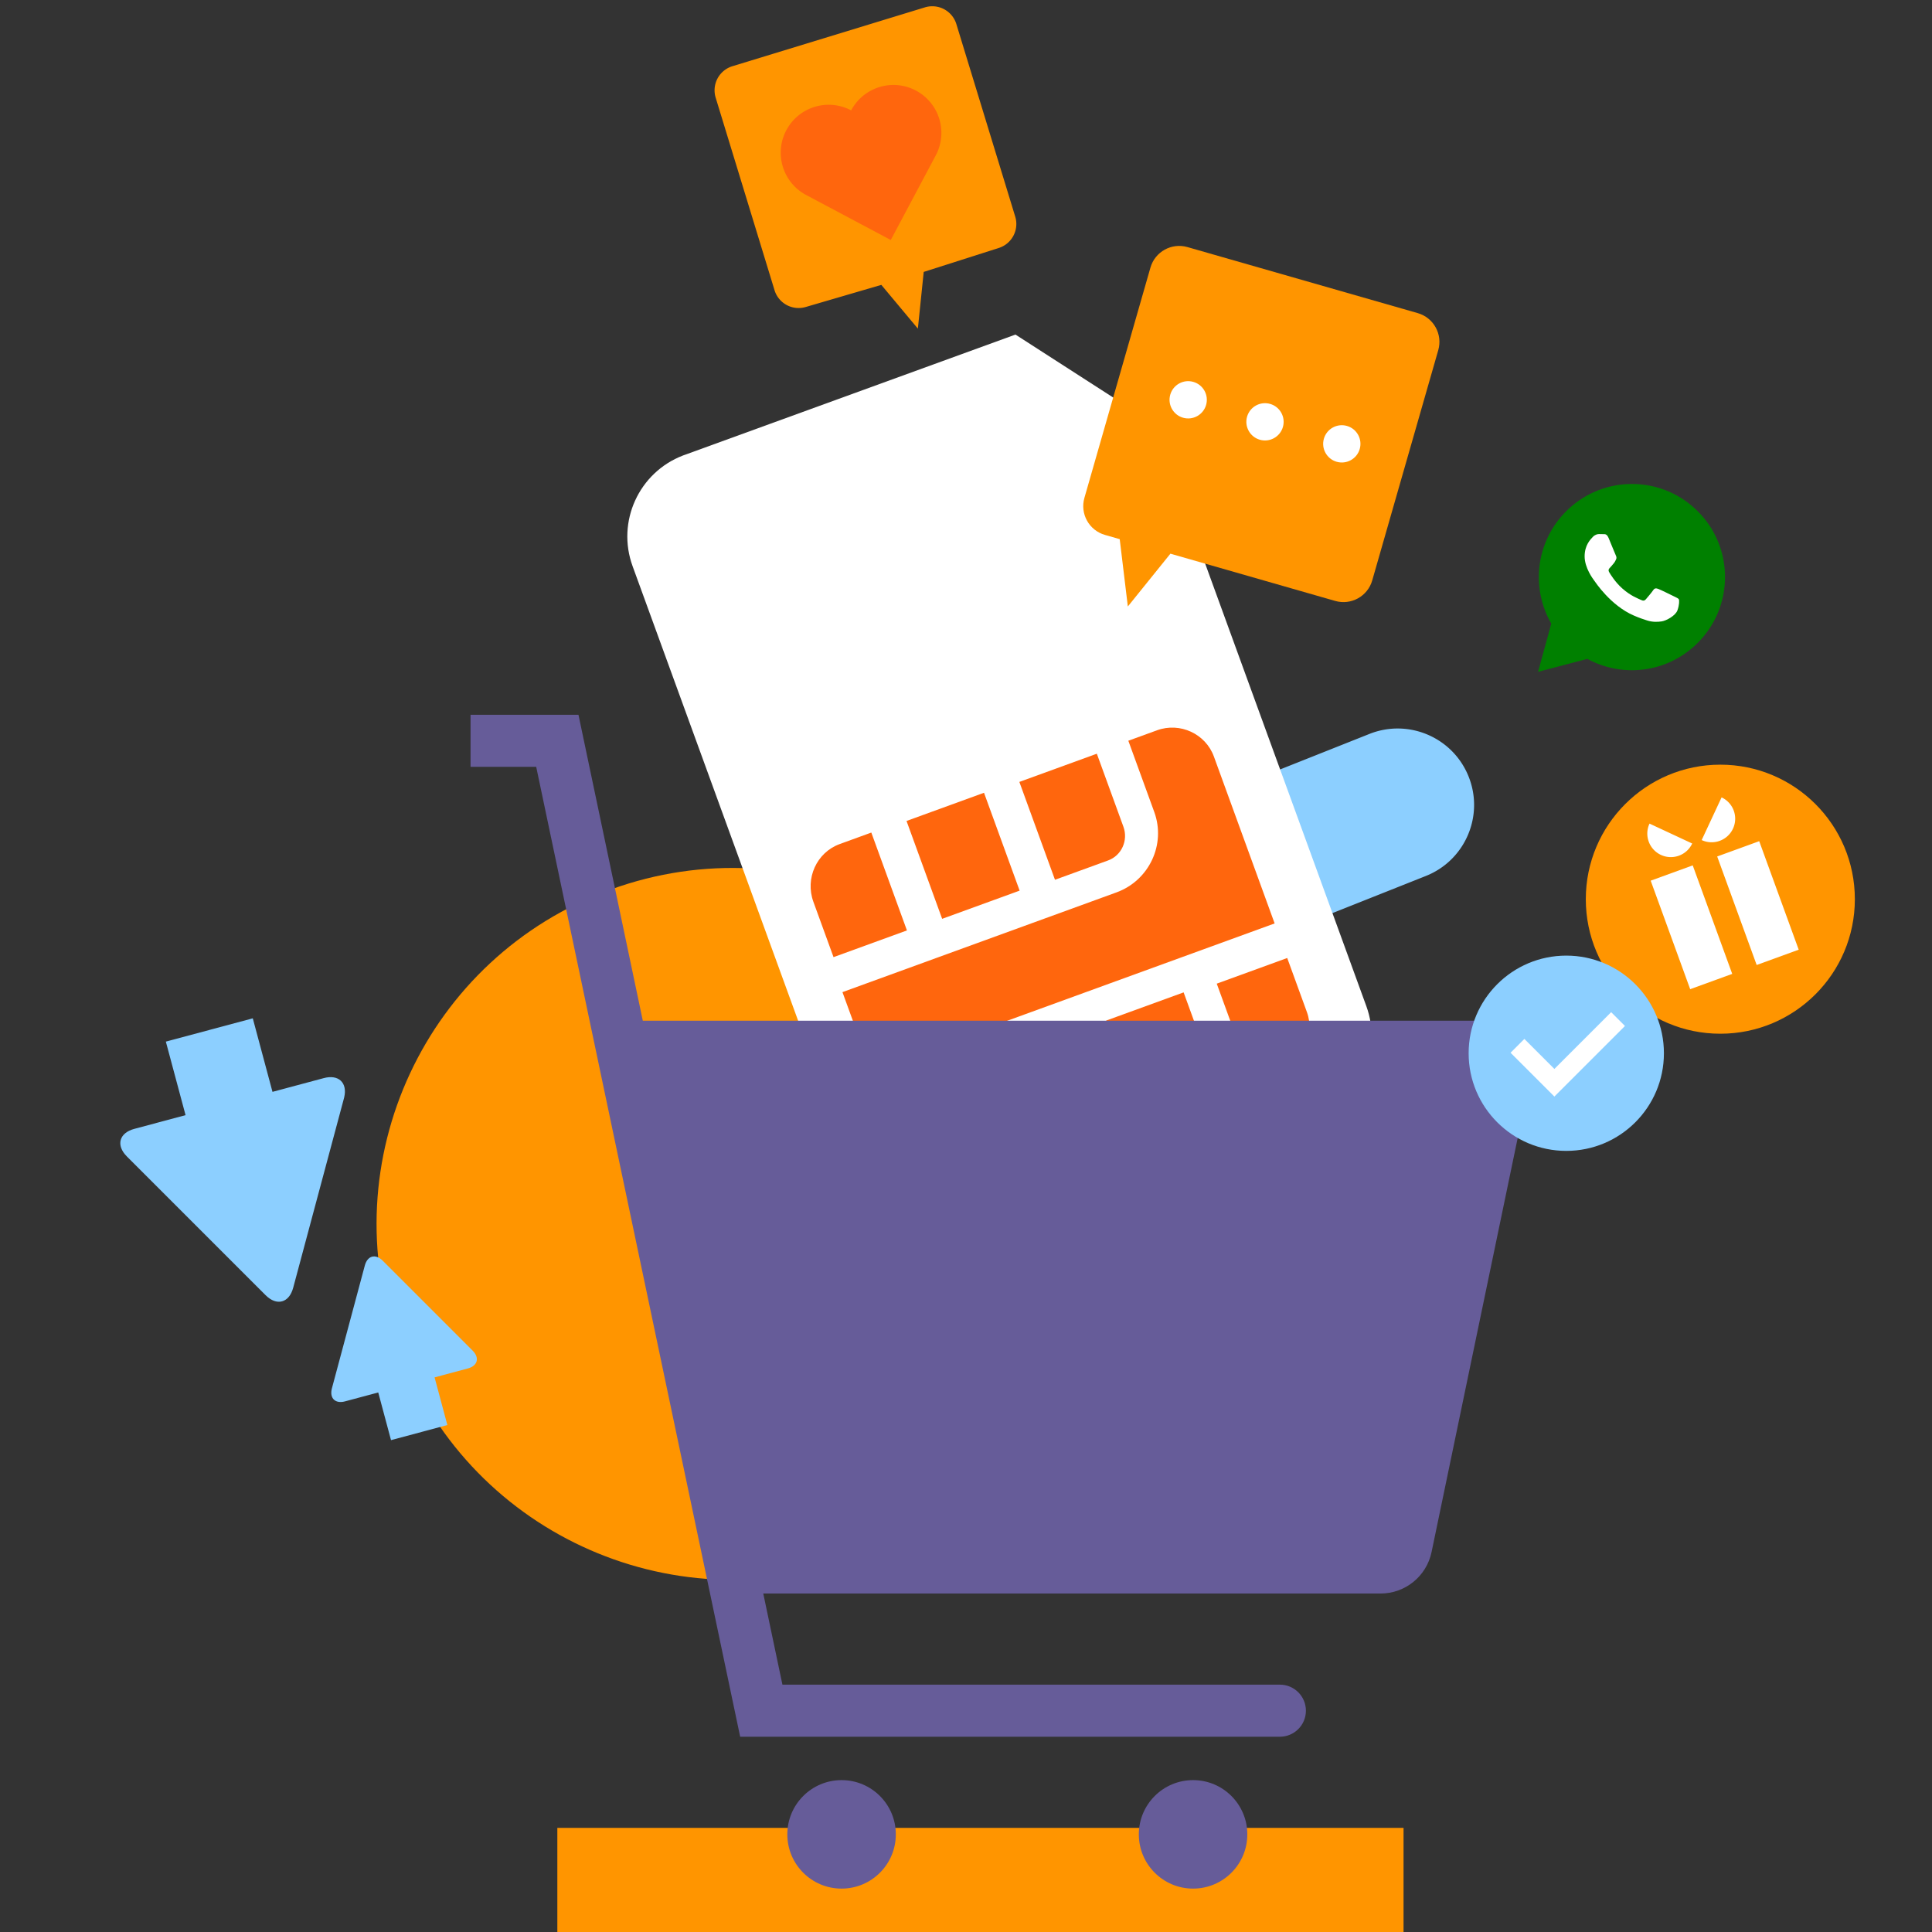 <svg xmlns="http://www.w3.org/2000/svg" width="504" height="504" fill="none" xmlns:v="https://vecta.io/nano"><rect width="100%" height="100%" fill="#333333" stroke="none"/><g clip-path="url(#A)"><g fill="#ff9500"><path d="M366.142 476.832H145.393v27.169h220.749v-27.169zm-143.309-70.328c48.176-17.535 73.015-70.803 55.481-118.979s-70.803-73.015-118.979-55.481-73.015 70.803-55.481 118.979 70.804 73.015 118.979 55.481z"/></g><g fill-rule="evenodd"><path d="M320.192 206.187c-10.231 4.068-15.228 15.659-11.162 25.891a19.94 19.94 0 0 0 25.89 11.16l37.051-14.729c10.231-4.067 15.228-15.659 11.162-25.89s-15.66-15.228-25.891-11.16l-37.05 14.728z" fill="#8ccfff"/><path d="M178.555 118.689l86.347-31.409 36.225 23.328 55.307 151.864c4.241 11.622-1.641 24.464-13.145 28.88l-.373.139-89.567 32.572c-11.751 4.265-24.739-1.792-29.025-13.535l-59.298-162.825c-4.242-11.622 1.641-24.464 13.145-28.879l.373-.14z" fill="#fff"/><path d="M279.338 270.204l9.292 25.53-20.211 7.357-9.293-25.531 20.212-7.356zm-29.399 10.382l9.292 25.53-8.257 3.006c-5.991 2.18-12.707-1.025-14.926-7.124l-5.257-14.443 19.148-6.969zm85.857-30.672l5.131 14.097c2.167 5.954-.966 12.612-6.965 14.795l-7.478 2.722-9.071-24.923 18.383-6.691zm-27.025 8.969l9.292 25.531-20.211 7.356-9.293-25.53 20.212-7.357zm-6.945-68.37c5.999-2.184 12.678.903 14.845 6.856l15.842 43.526L227.2 279.226l-7.429-20.409 71.477-26.016c8.523-3.102 12.949-12.506 9.871-20.963l-6.771-18.604 7.478-2.721zm-15.696 6.108l6.936 19.057c1.299 3.567-.493 7.511-3.995 8.785l-13.86 5.045-9.293-25.531 20.212-7.356zm-29.433 10.188l9.292 25.531-20.211 7.356-9.293-25.53 20.212-7.357zm-29.399 10.382l9.292 25.531-19.148 6.969-5.256-14.441c-2.22-6.099.864-12.873 6.854-15.053l8.258-3.006z" fill="#ff660d"/><path d="M219.542 464.379c7.815 0 14.151 6.336 14.151 14.151s-6.336 14.15-14.151 14.15-14.151-6.335-14.151-14.15 6.336-14.151 14.151-14.151zm91.696 0c7.815 0 14.15 6.336 14.15 14.151s-6.335 14.15-14.15 14.15-14.151-6.335-14.151-14.15 6.336-14.151 14.151-14.151zM150.905 186.462l16.784 79.809h217.893c7.503 0 13.585 6.082 13.585 13.584 0 .93-.096 1.857-.285 2.767l-25.43 122.261c-1.311 6.301-6.864 10.818-13.3 10.818h-161.04l4.999 23.773h129.768c3.751 0 6.792 3.041 6.792 6.792s-3.041 6.793-6.792 6.793H193.087L139.88 200.046h-17.128v-13.584h28.153z" fill="#665c99"/></g><path d="M448.781 269.667c19.382 0 35.093-15.712 35.093-35.093s-15.711-35.094-35.093-35.094-35.093 15.712-35.093 35.094 15.711 35.093 35.093 35.093z" fill="#ff9500"/><g fill-rule="evenodd"><path d="M441.581 225.751l10.303 28.307-10.966 3.991-10.303-28.307 10.966-3.991zm17.345-6.313l10.302 28.307-10.965 3.991-10.303-28.307 10.966-3.991zm-28.617-4.583l11.135 5.192c-1.437 3.075-5.091 4.405-8.164 2.972a6.14 6.14 0 0 1-2.971-8.164zm18.8-6.842a6.14 6.14 0 0 1 2.971 8.163c-1.433 3.073-5.087 4.403-8.163 2.971l5.192-11.134z" fill="#fff"/><path d="M241.286 1.92a6.57 6.57 0 0 1 8.199 4.359l15.357 50.232c1.06 3.468-.891 7.138-4.359 8.199l-19.515 6.226-1.522 14.795-9.535-11.415-19.66 5.751a6.57 6.57 0 0 1-8.199-4.359l-15.357-50.232a6.57 6.57 0 0 1 4.359-8.199L241.286 1.92z" fill="#ff9500"/><path d="M238.945 23.629c-6.096-3.241-13.664-.927-16.905 5.168-6.096-3.241-13.665-.927-16.906 5.169s-.927 13.664 5.169 16.905l22.074 11.737 11.736-22.074a12.5 12.5 0 0 0-5.168-16.905z" fill="#ff660d"/><path d="M309.775 64.458c-4.147-1.189-8.473 1.209-9.662 5.355l-17.224 60.068c-1.189 4.147 1.209 8.472 5.355 9.662l3.856 1.105 2.118 17.567 11.105-13.775 42.99 12.327c4.146 1.189 8.472-1.209 9.661-5.356l17.225-60.068c1.189-4.147-1.209-8.472-5.356-9.661l-60.068-17.224z" fill="#ff9500"/><path d="M311.302 99.621c2.581.74 4.075 3.432 3.334 6.015s-3.434 4.075-6.015 3.335-4.077-3.433-3.336-6.016 3.434-4.075 6.017-3.334zm20.038 5.746c2.581.74 4.075 3.432 3.334 6.015s-3.434 4.074-6.015 3.334-4.077-3.433-3.337-6.016 3.435-4.074 6.018-3.333zm20.038 5.746c2.581.74 4.075 3.432 3.334 6.015s-3.434 4.074-6.015 3.334-4.077-3.433-3.337-6.016 3.435-4.074 6.018-3.333z" fill="#fff"/><path d="M442.895 133.379c-4.584-4.588-10.679-7.117-17.177-7.12-13.38 0-24.273 10.89-24.278 24.278-.003 4.279 1.115 8.457 3.241 12.139l-3.447 12.58 12.874-3.375c3.545 1.934 7.539 2.953 11.602 2.956h.008c13.382 0 24.275-10.893 24.28-24.281a24.13 24.13 0 0 0-7.103-17.177z" fill="green"/><path d="M432.643 153.649c-.556-.203-.962-.304-1.365.301s-1.567 1.975-1.92 2.381-.71.454-1.315.15-2.562-.945-4.879-3.01c-1.803-1.609-3.022-3.595-3.375-4.203s-.039-.937.265-1.238c.274-.271.609-.71.91-1.063s.405-.608.608-1.014.099-.759-.052-1.063-1.364-3.287-1.868-4.504c-.493-1.18-.995-1.021-1.367-1.041l-1.162-.022c-.405 0-1.063.154-1.619.759s-2.123 2.077-2.123 5.063 2.175 5.871 2.476 6.276 4.28 6.531 10.367 9.159c1.446.627 2.575 1 3.457 1.279 1.455.463 2.775.397 3.822.241 1.164-.175 3.589-1.468 4.093-2.885s.507-2.632.356-2.884-.556-.406-1.164-.71-3.589-1.77-4.145-1.972z" fill="#fff"/><path d="M434.065 274.761c0 14.069-11.404 25.471-25.471 25.471s-25.471-11.402-25.471-25.471 11.404-25.471 25.471-25.471 25.471 11.404 25.471 25.471z" fill="#8ccfff"/><path d="M420.3 264.046l3.602 3.602-18.41 18.41-11.433-11.431 3.601-3.603 7.831 7.83 14.809-14.808z" fill="#fff"/><g fill="#8ccfff"><path d="M76.481 335.947c-1.061 3.957-4.297 4.824-7.193 1.929l-36.19-36.192c-2.897-2.896-2.03-6.133 1.927-7.192l13.38-3.585-5.141-19.182 22.679-6.076 5.141 19.182 13.379-3.585c3.874-1.039 6.228 1.214 5.326 5.025l-.061.24-13.246 49.436zm18.693-5.824c.688-2.565 2.785-3.127 4.662-1.25l23.456 23.457c1.878 1.878 1.316 3.975-1.249 4.662l-8.672 2.323 3.332 12.433-14.699 3.939-3.332-12.434L90 365.577c-2.49.668-4.011-.762-3.466-3.195l.053-.217 8.586-32.042z"/></g></g></g><defs><clipPath id="A"><path fill="#fff" d="M0 0h504v504H0z"/></clipPath></defs></svg>